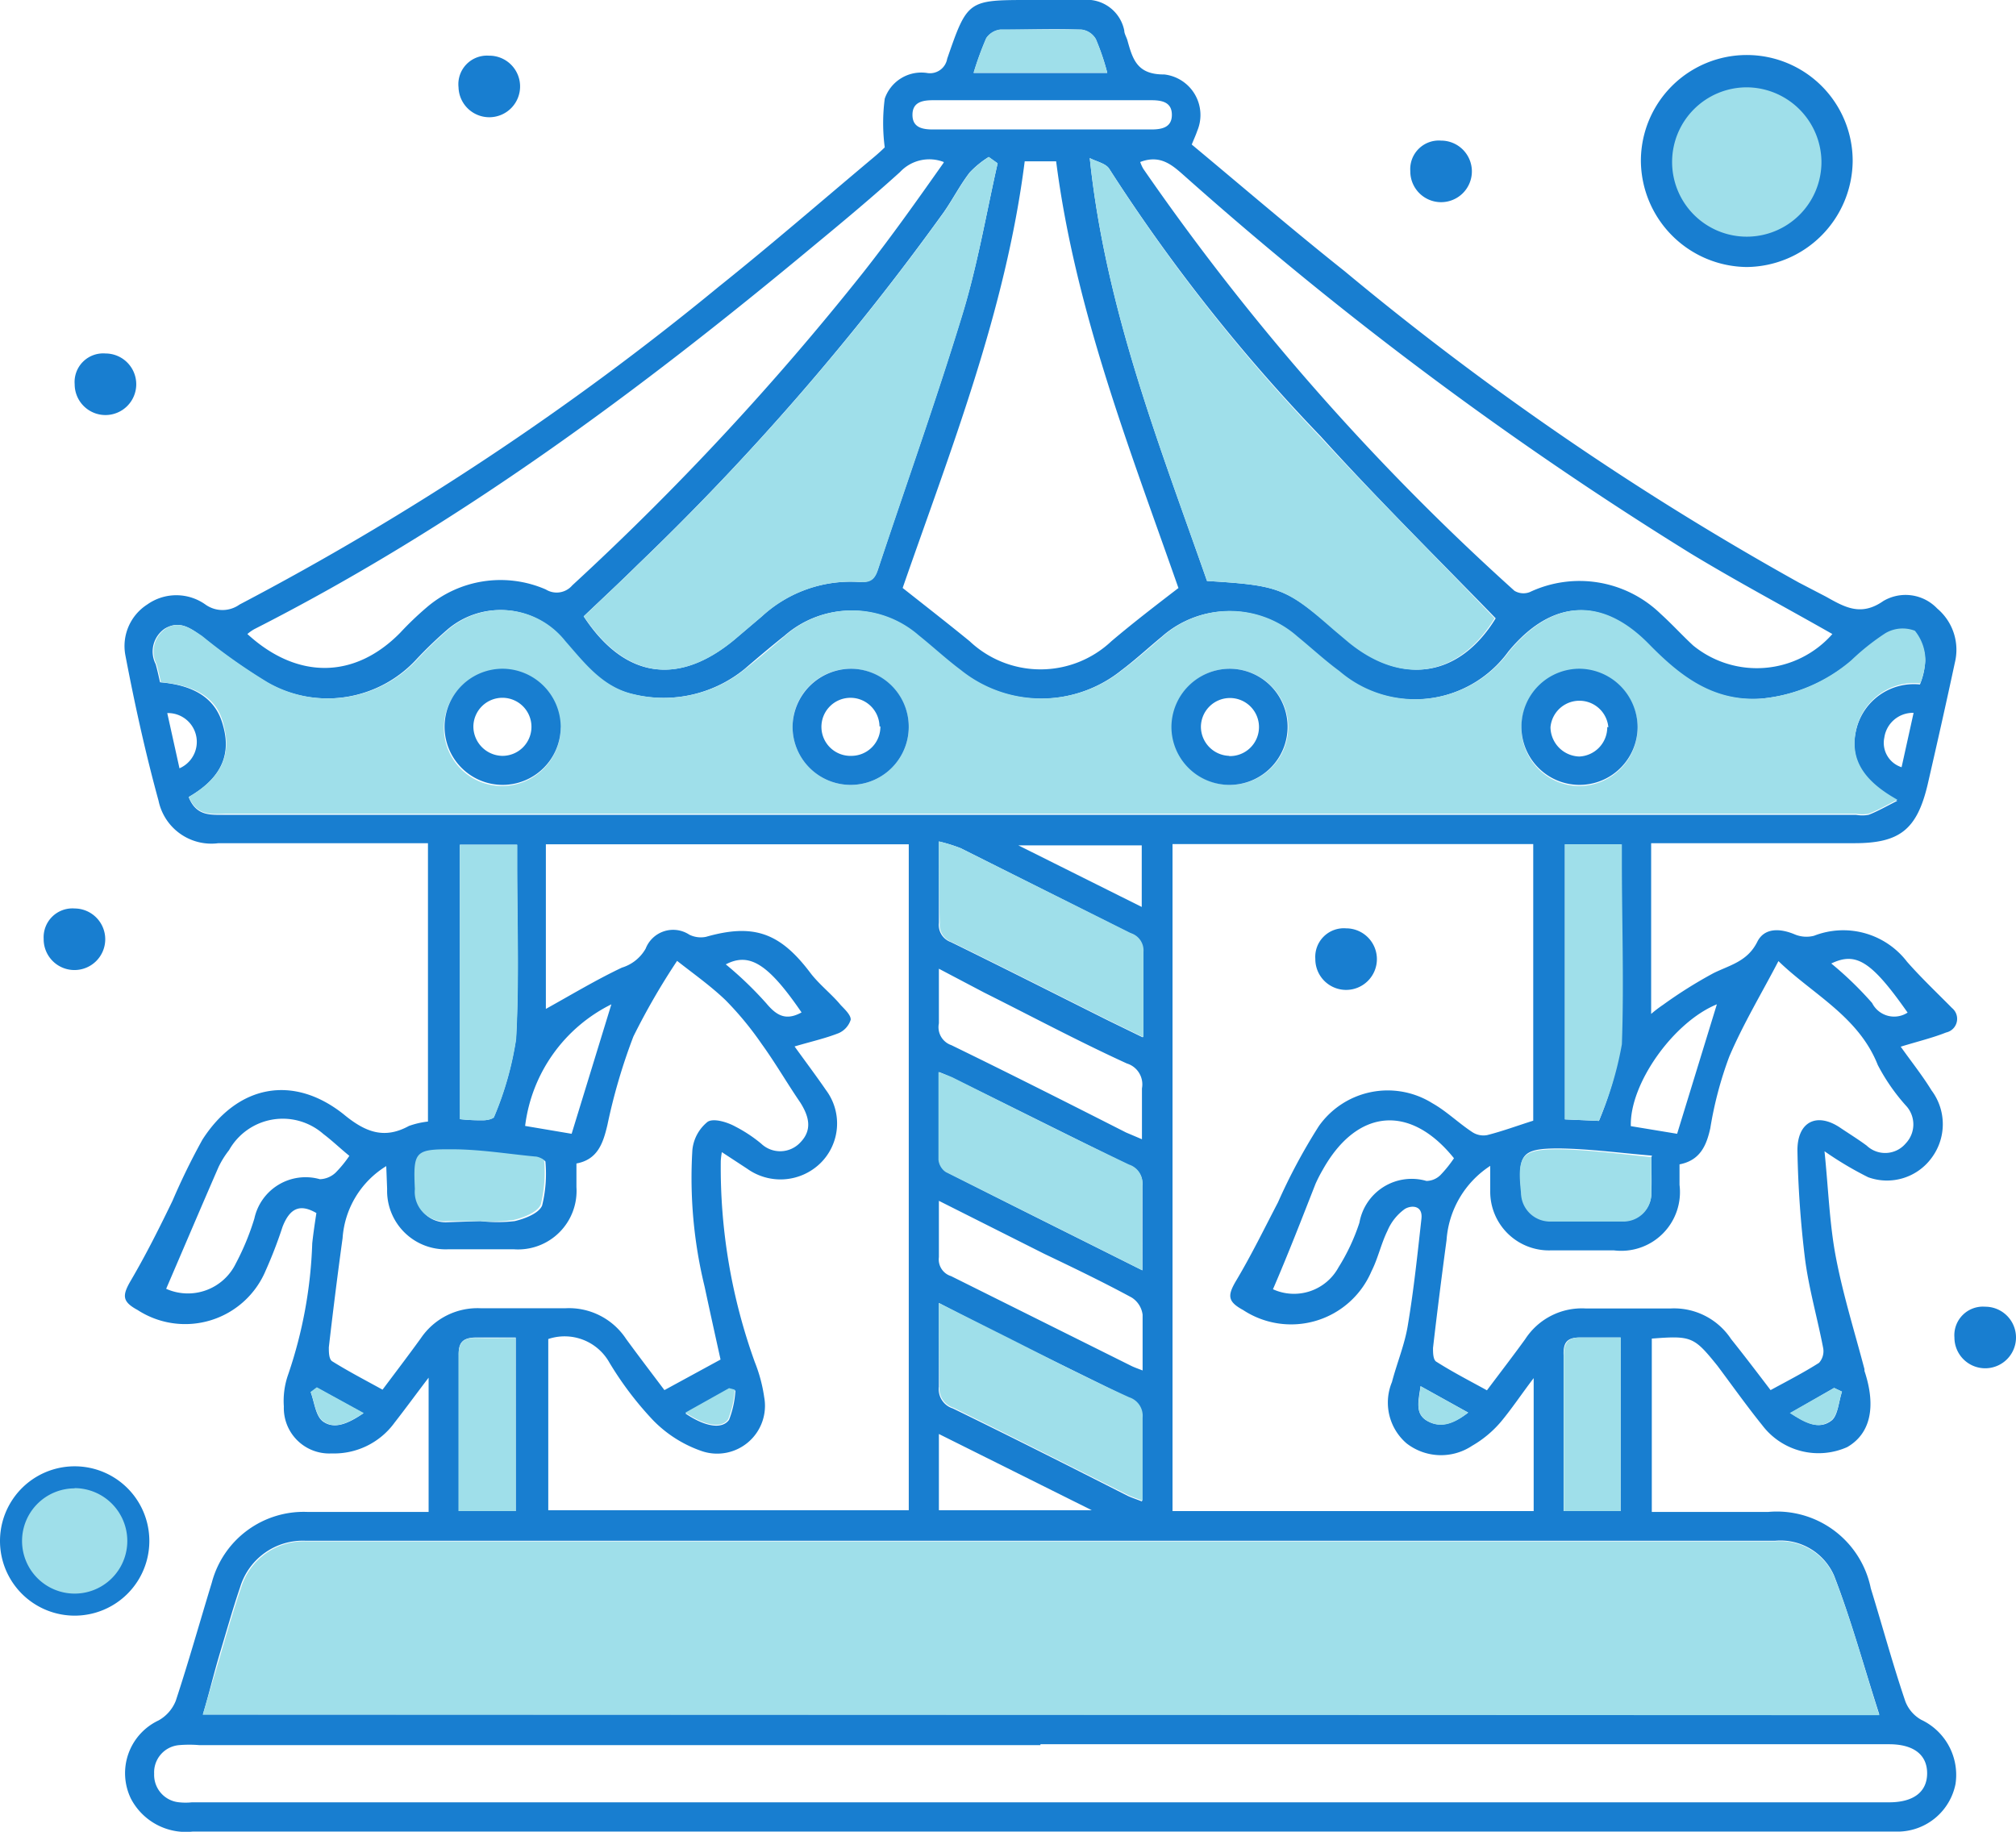 <svg xmlns="http://www.w3.org/2000/svg" viewBox="0 0 92.33 83.9"><defs><style>.cls-1{fill:#9fdfea;}.cls-2{fill:#187ed0;}</style></defs><g id="Livello_2" data-name="Livello 2"><g id="_1" data-name="1"><path class="cls-1" d="M80,3.18a4.19,4.19,0,1,1-4.19,4.19A4.2,4.2,0,0,1,80,3.18Z"/><path class="cls-2" d="M66,6.44a1.41,1.41,0,1,1-1.41,1.4A1.31,1.31,0,0,1,66,6.44Z"/><path class="cls-2" d="M4.83,16.19A1.41,1.41,0,1,1,3.42,17.6,1.31,1.31,0,0,1,4.83,16.19Z"/><path class="cls-2" d="M3.42,41.61A1.41,1.41,0,1,1,2,43,1.32,1.32,0,0,1,3.42,41.61Z"/><path class="cls-2" d="M61.65,42.52a1.41,1.41,0,1,1-1.41,1.4A1.31,1.31,0,0,1,61.65,42.52Z"/><path class="cls-2" d="M90.92,59.85a1.41,1.41,0,1,1-1.41,1.41A1.31,1.31,0,0,1,90.92,59.85Z"/><path class="cls-2" d="M22.39,2.55A1.41,1.41,0,1,1,21,4,1.31,1.31,0,0,1,22.39,2.55Z"/><path class="cls-2" d="M80,12.23a4.9,4.9,0,0,1-4.85-4.86,4.85,4.85,0,1,1,9.7,0A4.9,4.9,0,0,1,80,12.23ZM80,4a3.42,3.42,0,1,0,3.42,3.42A3.44,3.44,0,0,0,80,4Z"/><path class="cls-1" d="M3.42,67.62A2.95,2.95,0,1,1,.47,70.57,2.95,2.95,0,0,1,3.42,67.62Z"/><path class="cls-2" d="M3.42,74a3.42,3.42,0,0,1,0-6.84,3.42,3.42,0,1,1,0,6.84Zm0-5.83a2.41,2.41,0,1,0,2.41,2.41A2.42,2.42,0,0,0,3.42,68.16Z"/><path class="cls-2" d="M75.65,61.31v7.94c1.8,0,3.57,0,5.33,0a4.39,4.39,0,0,1,4.7,3.5c.53,1.72,1,3.46,1.58,5.17a1.64,1.64,0,0,0,.73.85,2.79,2.79,0,0,1,1.57,2.94A2.71,2.71,0,0,1,87,83.89c-.16,0-.33,0-.49,0H8.82A2.84,2.84,0,0,1,6,82.39,2.67,2.67,0,0,1,7.26,78.8a1.78,1.78,0,0,0,.79-.9c.59-1.79,1.1-3.61,1.65-5.41a4.35,4.35,0,0,1,4.39-3.24c1.83,0,3.66,0,5.54,0V63.1c-.58.76-1.06,1.42-1.56,2.06a3.42,3.42,0,0,1-2.88,1.41A2.08,2.08,0,0,1,13,64.42a3.62,3.62,0,0,1,.2-1.47,20.64,20.64,0,0,0,1.1-6c.05-.47.12-.93.19-1.39-.74-.43-1.21-.24-1.55.63a20.49,20.49,0,0,1-.77,2A4,4,0,0,1,6.3,60c-.72-.39-.71-.67-.29-1.38C6.7,57.44,7.3,56.24,7.9,55A31,31,0,0,1,9.27,52.2c1.61-2.51,4.15-3,6.46-1.17,1,.83,1.87,1.16,3,.54a3.85,3.85,0,0,1,.87-.2V38.62H10a2.47,2.47,0,0,1-2.74-1.95C6.66,34.48,6.17,32.26,5.74,30a2.26,2.26,0,0,1,1-2.31,2.3,2.3,0,0,1,2.67,0,1.34,1.34,0,0,0,1.56,0A128.77,128.77,0,0,0,32.92,13.13c2.4-1.92,4.73-3.94,7.09-5.92.23-.19.45-.4.51-.46a8.56,8.56,0,0,1,0-2.23,1.77,1.77,0,0,1,1.92-1.18.8.8,0,0,0,.94-.65C44.31,0,44.33,0,47.17,0c.81,0,1.61,0,2.41,0a1.75,1.75,0,0,1,1.91,1.4c0,.15.11.31.15.47.24.86.45,1.55,1.68,1.54A1.87,1.87,0,0,1,54.83,6c-.06.18-.14.35-.25.62,2.32,1.93,4.61,3.9,7,5.8A135.8,135.8,0,0,0,82.38,26.68l1.25.65c.84.47,1.59.92,2.62.2a2,2,0,0,1,2.47.34,2.47,2.47,0,0,1,.81,2.48c-.4,1.87-.82,3.73-1.25,5.6C87.79,38,87,38.62,84.93,38.62H75.62v7.82a5.82,5.82,0,0,1,.55-.42,20.73,20.73,0,0,1,2.31-1.45c.75-.37,1.55-.53,2-1.43.31-.63,1-.64,1.7-.35a1.39,1.39,0,0,0,.9.07,3.68,3.68,0,0,1,4.26,1.19c.65.74,1.37,1.42,2.06,2.12a.64.64,0,0,1-.27,1.12c-.63.25-1.3.41-2.08.65.49.69,1,1.33,1.41,2a2.58,2.58,0,0,1,0,3.1,2.53,2.53,0,0,1-2.9.88,15.71,15.71,0,0,1-2-1.19c.18,1.76.23,3.33.52,4.85.33,1.73.86,3.42,1.31,5.13,0,0,0,.06,0,.08.55,1.65.27,2.88-.79,3.49a3.23,3.23,0,0,1-3.89-1c-.71-.88-1.37-1.81-2.05-2.72C77.58,61.22,77.47,61.17,75.65,61.31ZM9.29,78.53H86.07c-.7-2.17-1.28-4.31-2.07-6.36a2.68,2.68,0,0,0-2.7-1.6H14a3,3,0,0,0-3,2.12c-.34,1-.62,2-.92,3S9.58,77.56,9.29,78.53Zm-.64-42c.35.86,1,.79,1.66.79H85a1.59,1.59,0,0,0,.58,0c.39-.15.76-.36,1.31-.64-1.5-.84-2.25-1.84-1.86-3.33a2.71,2.71,0,0,1,2.9-2,3.24,3.24,0,0,0,.24-1.06,2.15,2.15,0,0,0-.48-1.35,1.56,1.56,0,0,0-1.35.11,10.67,10.67,0,0,0-1.56,1.23A7.45,7.45,0,0,1,80.65,32c-2.18.17-3.7-1-5.12-2.44-2.17-2.25-4.46-2.12-6.44.27a5.32,5.32,0,0,1-7.78.92c-.67-.49-1.28-1.06-1.93-1.59a4.66,4.66,0,0,0-6.17,0c-.62.51-1.21,1.06-1.85,1.54a5.9,5.9,0,0,1-7.39,0c-.67-.5-1.28-1.07-1.93-1.59a4.64,4.64,0,0,0-6.1,0c-.63.5-1.22,1-1.85,1.54A5.88,5.88,0,0,1,29,31.8c-1.44-.32-2.27-1.4-3.15-2.44a3.74,3.74,0,0,0-5.33-.55,18.77,18.77,0,0,0-1.44,1.38,5.55,5.55,0,0,1-6.86,1.06,26.25,26.25,0,0,1-3-2.12c-.51-.37-1-.73-1.67-.34a1.27,1.27,0,0,0-.42,1.63c.08.28.14.57.2.83,1.64.14,2.58.79,2.89,2C10.65,34.77,9.91,35.77,8.65,36.5ZM70.24,69.21V63.12c-.57.75-1,1.4-1.5,2a5,5,0,0,1-1.32,1.1,2.57,2.57,0,0,1-3-.11,2.46,2.46,0,0,1-.67-2.81c.23-.88.59-1.73.73-2.62.27-1.61.44-3.24.62-4.86.07-.64-.49-.62-.77-.44a2.36,2.36,0,0,0-.79,1c-.29.59-.43,1.26-.73,1.85A4,4,0,0,1,56.93,60c-.72-.39-.72-.67-.3-1.37.69-1.16,1.28-2.37,1.9-3.56a26.47,26.47,0,0,1,1.87-3.49,3.86,3.86,0,0,1,5.2-1.05c.64.36,1.19.9,1.81,1.31a.93.93,0,0,0,.7.15c.71-.18,1.41-.44,2.11-.66V38.66H53.7V69.21ZM36.39,47.93c.52.72,1,1.36,1.44,2a2.55,2.55,0,0,1-.26,3.35,2.62,2.62,0,0,1-3.35.25l-1.16-.76a3.31,3.31,0,0,0-.05.41,26.27,26.27,0,0,0,1.56,9.21A7,7,0,0,1,35,64a2.19,2.19,0,0,1-2.84,2.47,5.7,5.7,0,0,1-2.25-1.42,15.33,15.33,0,0,1-2-2.64,2.35,2.35,0,0,0-2.8-1.08v7.84H41.62V38.67H25v7.54c1.17-.65,2.3-1.33,3.48-1.89a1.88,1.88,0,0,0,1.09-.87,1.35,1.35,0,0,1,2-.64,1.19,1.19,0,0,0,.76.1c2.17-.62,3.38-.2,4.76,1.62.41.55,1,1,1.41,1.5.19.2.48.47.46.68a1,1,0,0,1-.55.61C37.8,47.56,37.17,47.7,36.39,47.93Zm11.26,32H9.12a5.53,5.53,0,0,0-.91,0,1.25,1.25,0,0,0-1.15,1.31,1.26,1.26,0,0,0,1.15,1.31,2.79,2.79,0,0,0,.58,0H86.52c1.12,0,1.74-.48,1.74-1.33s-.62-1.33-1.74-1.33H47.65Zm6.32-53c-2.23-6.37-4.73-12.74-5.6-19.54H46.93c-.87,6.87-3.4,13.23-5.59,19.54,1.09.86,2.09,1.64,3.07,2.44a4.73,4.73,0,0,0,6.49,0C51.88,28.54,52.88,27.77,54,26.91ZM17.69,53.41a4.21,4.21,0,0,0-2,3.3c-.23,1.67-.44,3.35-.63,5,0,.22,0,.56.17.65.74.46,1.51.86,2.29,1.29.63-.84,1.2-1.59,1.75-2.35A3.13,3.13,0,0,1,22,59.92c1.3,0,2.61,0,3.91,0a3.13,3.13,0,0,1,2.76,1.4c.57.78,1.15,1.54,1.76,2.35L33,62.27c-.26-1.18-.5-2.26-.73-3.34a21,21,0,0,1-.56-6.26,1.89,1.89,0,0,1,.7-1.29c.26-.17.87,0,1.27.22a6.52,6.52,0,0,1,1.18.78,1.26,1.26,0,0,0,1.8-.06c.56-.58.38-1.2,0-1.81-.61-.89-1.15-1.83-1.78-2.7a14.76,14.76,0,0,0-1.65-2c-.69-.66-1.47-1.21-2.22-1.8,0,0-.1,0,0,0a31.69,31.69,0,0,0-2,3.46,26.55,26.55,0,0,0-1.19,4.05c-.2.85-.45,1.59-1.42,1.77v1.08a2.68,2.68,0,0,1-2.87,2.85c-1,0-2,0-3,0a2.68,2.68,0,0,1-2.8-2.76Zm63.4,10.26c.79-.43,1.53-.81,2.22-1.25a.8.8,0,0,0,.19-.67c-.26-1.36-.65-2.7-.83-4.07a47.23,47.23,0,0,1-.35-5c0-1.32.91-1.76,2-1,.39.26.79.51,1.17.79a1.23,1.23,0,0,0,1.79-.1,1.26,1.26,0,0,0,0-1.74A9,9,0,0,1,86,48.78c-.88-2.23-3-3.25-4.55-4.76-.76,1.46-1.61,2.87-2.25,4.37a17.22,17.22,0,0,0-.87,3.28c-.18.82-.48,1.48-1.41,1.66,0,.34,0,.64,0,.94a2.69,2.69,0,0,1-3,3c-1,0-1.94,0-2.91,0a2.69,2.69,0,0,1-2.76-2.72c0-.34,0-.68,0-1.15a4.42,4.42,0,0,0-2,3.4c-.22,1.64-.43,3.29-.62,4.94,0,.22,0,.56.17.64.74.47,1.52.87,2.3,1.3.63-.84,1.2-1.58,1.75-2.34a3.09,3.09,0,0,1,2.76-1.41c1.3,0,2.61,0,3.91,0a3.13,3.13,0,0,1,2.76,1.4C79.88,62.08,80.45,62.83,81.09,63.67ZM45.69,7.48l-.41-.29a4.35,4.35,0,0,0-.87.71c-.44.57-.77,1.22-1.18,1.81a116.8,116.8,0,0,1-14,16.13c-.82.81-1.67,1.6-2.5,2.39,1.86,2.84,4.32,3.21,6.9,1.07l1.26-1.07a6,6,0,0,1,4.51-1.57c.5,0,.67-.16.81-.59,1.28-3.86,2.65-7.7,3.84-11.59C44.76,12.2,45.16,9.82,45.69,7.48Zm9.59,19.13c3.29.2,3.61.32,5.84,2.23l.7.59c2.47,2,5.05,1.55,6.68-1.11-2.7-2.78-5.44-5.49-8-8.32A80.09,80.09,0,0,1,50.8,7.73c-.16-.25-.59-.33-.89-.49C50.63,14.14,53.09,20.35,55.28,26.61ZM52.22,7.42a1.8,1.8,0,0,0,.14.31,110.39,110.39,0,0,0,17,19.33.8.8,0,0,0,.7.06,5.34,5.34,0,0,1,6,1c.51.46,1,1,1.49,1.45a4.61,4.61,0,0,0,6.37-.53c-2.16-1.23-4.36-2.4-6.49-3.69A167.25,167.25,0,0,1,54.33,8.13C53.74,7.61,53.19,7.05,52.22,7.42Zm-9,0a1.83,1.83,0,0,0-2,.46c-1.27,1.15-2.6,2.26-3.92,3.35-8,6.66-16.34,12.85-25.66,17.59a2,2,0,0,0-.31.22c2.29,2.1,4.92,2.06,7-.06a14.45,14.45,0,0,1,1.2-1.15A5.19,5.19,0,0,1,25,27a.94.94,0,0,0,1.21-.19A125.86,125.86,0,0,0,39.51,12.51C40.79,10.89,42,9.18,43.22,7.45ZM43,59.68c0,1.39,0,2.61,0,3.83a.92.92,0,0,0,.64,1c2.69,1.31,5.36,2.66,8,4,.19.09.39.15.66.26,0-1.32,0-2.57,0-3.81a.89.89,0,0,0-.61-.93c-2-1-4.06-2-6.09-3Zm9.32-1.5c0-1.4,0-2.64,0-3.88a.89.89,0,0,0-.61-.93c-2.71-1.33-5.4-2.69-8.1-4A6.22,6.22,0,0,0,43,49.1c0,1.4,0,2.71,0,4a.77.77,0,0,0,.33.57C46.27,55.17,49.22,56.63,52.31,58.18ZM43,38.54c0,1.35,0,2.54,0,3.73a.83.83,0,0,0,.55.88c2.41,1.18,4.8,2.39,7.2,3.59l1.58.77c0-1.39,0-2.65,0-3.91a.83.83,0,0,0-.58-.86L44,38.85A7.49,7.49,0,0,0,43,38.54Zm30.23,12.8a15.59,15.59,0,0,0,1-3.51c.14-2.79,0-5.6,0-8.4v-.76H71.67v12.6Zm-52.16-.08a8.41,8.41,0,0,0,1.08.05c.17,0,.45-.07.48-.17a14.83,14.83,0,0,0,1-3.54c.15-2.68.05-5.37.05-8.06v-.85H21.06ZM43,44.37c0,.92,0,1.71,0,2.5a.87.87,0,0,0,.57,1c2.69,1.31,5.36,2.66,8,4l.73.31c0-.84,0-1.59,0-2.33a1,1,0,0,0-.69-1.14c-2.19-1-4.36-2.16-6.54-3.25ZM43,55c0,1,0,1.77,0,2.58a.8.8,0,0,0,.56.87l8.25,4.11c.14.07.29.12.52.21,0-.91,0-1.74,0-2.55a1.09,1.09,0,0,0-.5-.79c-1.31-.71-2.66-1.36-4-2ZM16,52.94c-.43-.35-.78-.69-1.19-1a2.82,2.82,0,0,0-4.32.74,4.12,4.12,0,0,0-.48.77c-.81,1.86-1.6,3.72-2.4,5.58a2.44,2.44,0,0,0,3.19-1.16,11.6,11.6,0,0,0,.85-2.06,2.4,2.4,0,0,1,3-1.8,1.1,1.1,0,0,0,.72-.3A5.41,5.41,0,0,0,16,52.94ZM58.3,59.05a2.32,2.32,0,0,0,3-1A9.24,9.24,0,0,0,62.26,56a2.43,2.43,0,0,1,3.07-1.91.93.93,0,0,0,.65-.28,5.64,5.64,0,0,0,.61-.76c-2-2.49-4.43-2.28-6,.51a6.82,6.82,0,0,0-.34.66C59.63,55.8,59,57.43,58.3,59.05ZM74.22,69.21V61.26c-.66,0-1.26,0-1.87,0s-.76.26-.74.82c0,1,0,2,0,3.07v4.06Zm-50.6,0V61.26c-.63,0-1.21,0-1.79,0s-.85.18-.82.82c0,1,0,1.93,0,2.9v4.23ZM22,55.93a6.85,6.85,0,0,0,1.57,0c.47-.11,1.12-.36,1.26-.72a6.11,6.11,0,0,0,.15-2c0-.06-.26-.18-.42-.19-1.26-.12-2.53-.31-3.8-.33-1.73,0-1.78.1-1.7,1.82a1.35,1.35,0,0,0,1.44,1.47Zm53.66-3c-1.46-.12-2.86-.31-4.26-.33-1.71,0-1.9.26-1.72,2A1.33,1.33,0,0,0,71,55.92c1.11,0,2.22,0,3.32,0a1.28,1.28,0,0,0,1.31-1.33C75.65,54.1,75.63,53.61,75.63,53Zm-28-47h5.06c.49,0,.95-.09.95-.67s-.45-.67-.94-.67h-10c-.49,0-.94.09-.94.67s.45.67.94.67ZM43,69.17h7l-7-3.49ZM50.71,3.33a10.86,10.86,0,0,0-.52-1.53.88.88,0,0,0-.66-.44c-1.24-.05-2.48,0-3.72,0a.91.91,0,0,0-.64.39,14.48,14.48,0,0,0-.58,1.59h6.12ZM78.63,46c-2,.82-4,3.65-3.94,5.58l2.12.35ZM28,46a7.2,7.2,0,0,0-3.95,5.57l2.13.36Zm24.29-7.28H46.64l5.65,2.82Zm35.09,7.68C85.7,44,85,43.59,83.87,44.13a16,16,0,0,1,1.87,1.81A1.13,1.13,0,0,0,87.38,46.37Zm-50.65,0c-1.55-2.27-2.41-2.79-3.49-2.23a16.54,16.54,0,0,1,1.86,1.79C35.57,46.52,36,46.77,36.73,46.36ZM65.06,63.49c-.1.7-.27,1.29.34,1.61s1.22.08,1.84-.4Zm19.3.25L84,63.57,82,64.72c.68.44,1.31.8,1.9.33C84.18,64.8,84.21,64.19,84.36,63.74Zm-67.7,1-2.15-1.18-.28.21c.17.45.22,1.06.54,1.32C15.32,65.51,16,65.17,16.66,64.72Zm14.73,0c.9.61,1.68.74,2,.29a4.38,4.38,0,0,0,.29-1.34l-.26-.07ZM87.64,32.65a1.32,1.32,0,0,0-1.34,1.13,1.17,1.17,0,0,0,.79,1.36ZM8.22,35.19a1.32,1.32,0,0,0-.56-2.53Z"/><path class="cls-1" d="M9.29,78.53c.29-1,.56-1.89.83-2.81s.58-2,.92-3a3,3,0,0,1,3-2.12H81.3a2.68,2.68,0,0,1,2.7,1.6c.79,2,1.37,4.19,2.07,6.36Z"/><path class="cls-1" d="M8.65,36.5c1.26-.73,2-1.73,1.61-3.22C10,32,9,31.39,7.37,31.25c-.06-.26-.12-.55-.2-.83a1.27,1.27,0,0,1,.42-1.63c.63-.39,1.16,0,1.67.34a26.25,26.25,0,0,0,3,2.12,5.55,5.55,0,0,0,6.86-1.06,18.77,18.77,0,0,1,1.44-1.38,3.74,3.74,0,0,1,5.33.55c.88,1,1.71,2.12,3.15,2.44a5.88,5.88,0,0,0,5.09-1.16c.63-.49,1.22-1,1.85-1.54a4.64,4.64,0,0,1,6.1,0c.65.52,1.26,1.09,1.93,1.59a5.9,5.9,0,0,0,7.39,0c.64-.48,1.23-1,1.85-1.54a4.66,4.66,0,0,1,6.17,0c.65.53,1.26,1.1,1.93,1.59a5.32,5.32,0,0,0,7.78-.92c2-2.39,4.27-2.52,6.44-.27C77,31,78.47,32.12,80.65,32a7.45,7.45,0,0,0,4.14-1.76A10.67,10.67,0,0,1,86.35,29a1.56,1.56,0,0,1,1.35-.11,2.15,2.15,0,0,1,.48,1.35,3.24,3.24,0,0,1-.24,1.06,2.71,2.71,0,0,0-2.9,2c-.39,1.49.36,2.49,1.86,3.33-.55.28-.92.49-1.31.64a1.59,1.59,0,0,1-.58,0H10.31C9.66,37.29,9,37.36,8.65,36.5Zm17-3.18A2.66,2.66,0,1,0,23,36,2.69,2.69,0,0,0,25.68,33.32ZM39,30.63a2.66,2.66,0,1,0,2.62,2.68A2.68,2.68,0,0,0,39,30.63Zm17.25,0A2.66,2.66,0,1,0,59,33.26,2.68,2.68,0,0,0,56.29,30.63ZM75,33.31A2.66,2.66,0,1,0,72.29,36,2.68,2.68,0,0,0,75,33.31Z"/><path class="cls-1" d="M45.69,7.48c-.53,2.34-.93,4.72-1.63,7-1.19,3.89-2.56,7.73-3.84,11.59-.14.43-.31.63-.81.59a6,6,0,0,0-4.51,1.57L33.64,29.3c-2.58,2.14-5,1.77-6.9-1.07.83-.79,1.68-1.58,2.5-2.39a116.8,116.8,0,0,0,14-16.13c.41-.59.74-1.24,1.18-1.81a4.35,4.35,0,0,1,.87-.71Z"/><path class="cls-1" d="M55.28,26.61c-2.19-6.26-4.65-12.47-5.37-19.37.3.16.73.24.89.49A80.09,80.09,0,0,0,60.45,20c2.61,2.83,5.35,5.54,8,8.32-1.63,2.66-4.21,3.12-6.68,1.11l-.7-.59C58.89,26.93,58.57,26.81,55.28,26.61Z"/><path class="cls-1" d="M43,59.68,45.63,61c2,1,4,2.05,6.09,3a.89.89,0,0,1,.61.93c0,1.24,0,2.49,0,3.81-.27-.11-.47-.17-.66-.26-2.67-1.34-5.34-2.69-8-4a.92.92,0,0,1-.64-1C43,62.29,43,61.07,43,59.68Z"/><path class="cls-1" d="M52.31,58.18c-3.09-1.55-6-3-9-4.5a.77.77,0,0,1-.33-.57c0-1.3,0-2.61,0-4a6.22,6.22,0,0,1,.63.23c2.7,1.35,5.39,2.71,8.1,4a.89.89,0,0,1,.61.93C52.29,55.54,52.31,56.78,52.31,58.18Z"/><path class="cls-1" d="M43,38.54a7.49,7.49,0,0,1,1,.31l7.79,3.89a.83.83,0,0,1,.58.86c0,1.26,0,2.52,0,3.91l-1.58-.77c-2.4-1.2-4.79-2.41-7.2-3.59a.83.83,0,0,1-.55-.88C43,41.08,43,39.89,43,38.54Z"/><path class="cls-1" d="M73.22,51.34l-1.55-.07V38.67h2.61v.76c0,2.8.1,5.61,0,8.4A15.59,15.59,0,0,1,73.22,51.34Z"/><path class="cls-1" d="M21.06,51.26V38.69h2.63v.85c0,2.69.1,5.38-.05,8.06a14.83,14.83,0,0,1-1,3.54c0,.1-.31.17-.48.17A8.41,8.41,0,0,1,21.06,51.26Z"/><path class="cls-1" d="M74.22,69.21h-2.6V65.15c0-1,0-2.05,0-3.07,0-.56.18-.82.74-.82s1.21,0,1.87,0Z"/><path class="cls-1" d="M23.62,69.21H21V65c0-1,0-1.93,0-2.9,0-.64.24-.84.82-.82s1.16,0,1.79,0Z"/><path class="cls-1" d="M22,55.93h-1.5A1.35,1.35,0,0,1,19,54.46c-.08-1.72,0-1.83,1.7-1.82,1.27,0,2.54.21,3.8.33.16,0,.42.13.42.19a6.11,6.11,0,0,1-.15,2c-.14.36-.79.61-1.26.72A6.85,6.85,0,0,1,22,55.93Z"/><path class="cls-1" d="M75.63,53c0,.64,0,1.13,0,1.62a1.28,1.28,0,0,1-1.31,1.33c-1.1,0-2.21,0-3.32,0a1.33,1.33,0,0,1-1.34-1.31c-.18-1.71,0-2,1.72-2C72.77,52.66,74.17,52.85,75.63,53Z"/><path class="cls-1" d="M50.71,3.33H44.59a14.48,14.48,0,0,1,.58-1.59.91.91,0,0,1,.64-.39c1.24,0,2.48,0,3.72,0a.88.88,0,0,1,.66.44A10.86,10.86,0,0,1,50.71,3.33Z"/><path class="cls-1" d="M65.06,63.49l2.18,1.21c-.62.48-1.2.75-1.84.4S65,64.19,65.06,63.49Z"/><path class="cls-1" d="M84.36,63.74c-.15.45-.18,1.06-.49,1.31-.59.47-1.22.11-1.9-.33L84,63.57Z"/><path class="cls-1" d="M16.66,64.72c-.71.45-1.34.79-1.89.35-.32-.26-.37-.87-.54-1.32l.28-.21Z"/><path class="cls-1" d="M31.39,64.7l2-1.12.26.07A4.38,4.38,0,0,1,33.35,65C33.07,65.44,32.29,65.31,31.39,64.7Z"/><path class="cls-2" d="M25.68,33.32a2.66,2.66,0,1,1-2.61-2.69A2.68,2.68,0,0,1,25.68,33.32ZM23,34.62a1.33,1.33,0,1,0-1.32-1.34A1.35,1.35,0,0,0,23,34.62Z"/><path class="cls-2" d="M39,30.63a2.66,2.66,0,1,1-2.7,2.6A2.69,2.69,0,0,1,39,30.63Zm1.28,2.64A1.33,1.33,0,1,0,39,34.62,1.33,1.33,0,0,0,40.32,33.27Z"/><path class="cls-2" d="M56.29,30.63a2.66,2.66,0,1,1-2.64,2.66A2.68,2.68,0,0,1,56.29,30.63Zm0,4A1.33,1.33,0,1,0,55,33.29,1.34,1.34,0,0,0,56.3,34.62Z"/><path class="cls-2" d="M75,33.31a2.66,2.66,0,1,1-2.62-2.68A2.69,2.69,0,0,1,75,33.31Zm-1.34,0a1.33,1.33,0,0,0-2.65,0,1.36,1.36,0,0,0,1.32,1.34A1.34,1.34,0,0,0,73.61,33.3Z"/></g></g></svg>